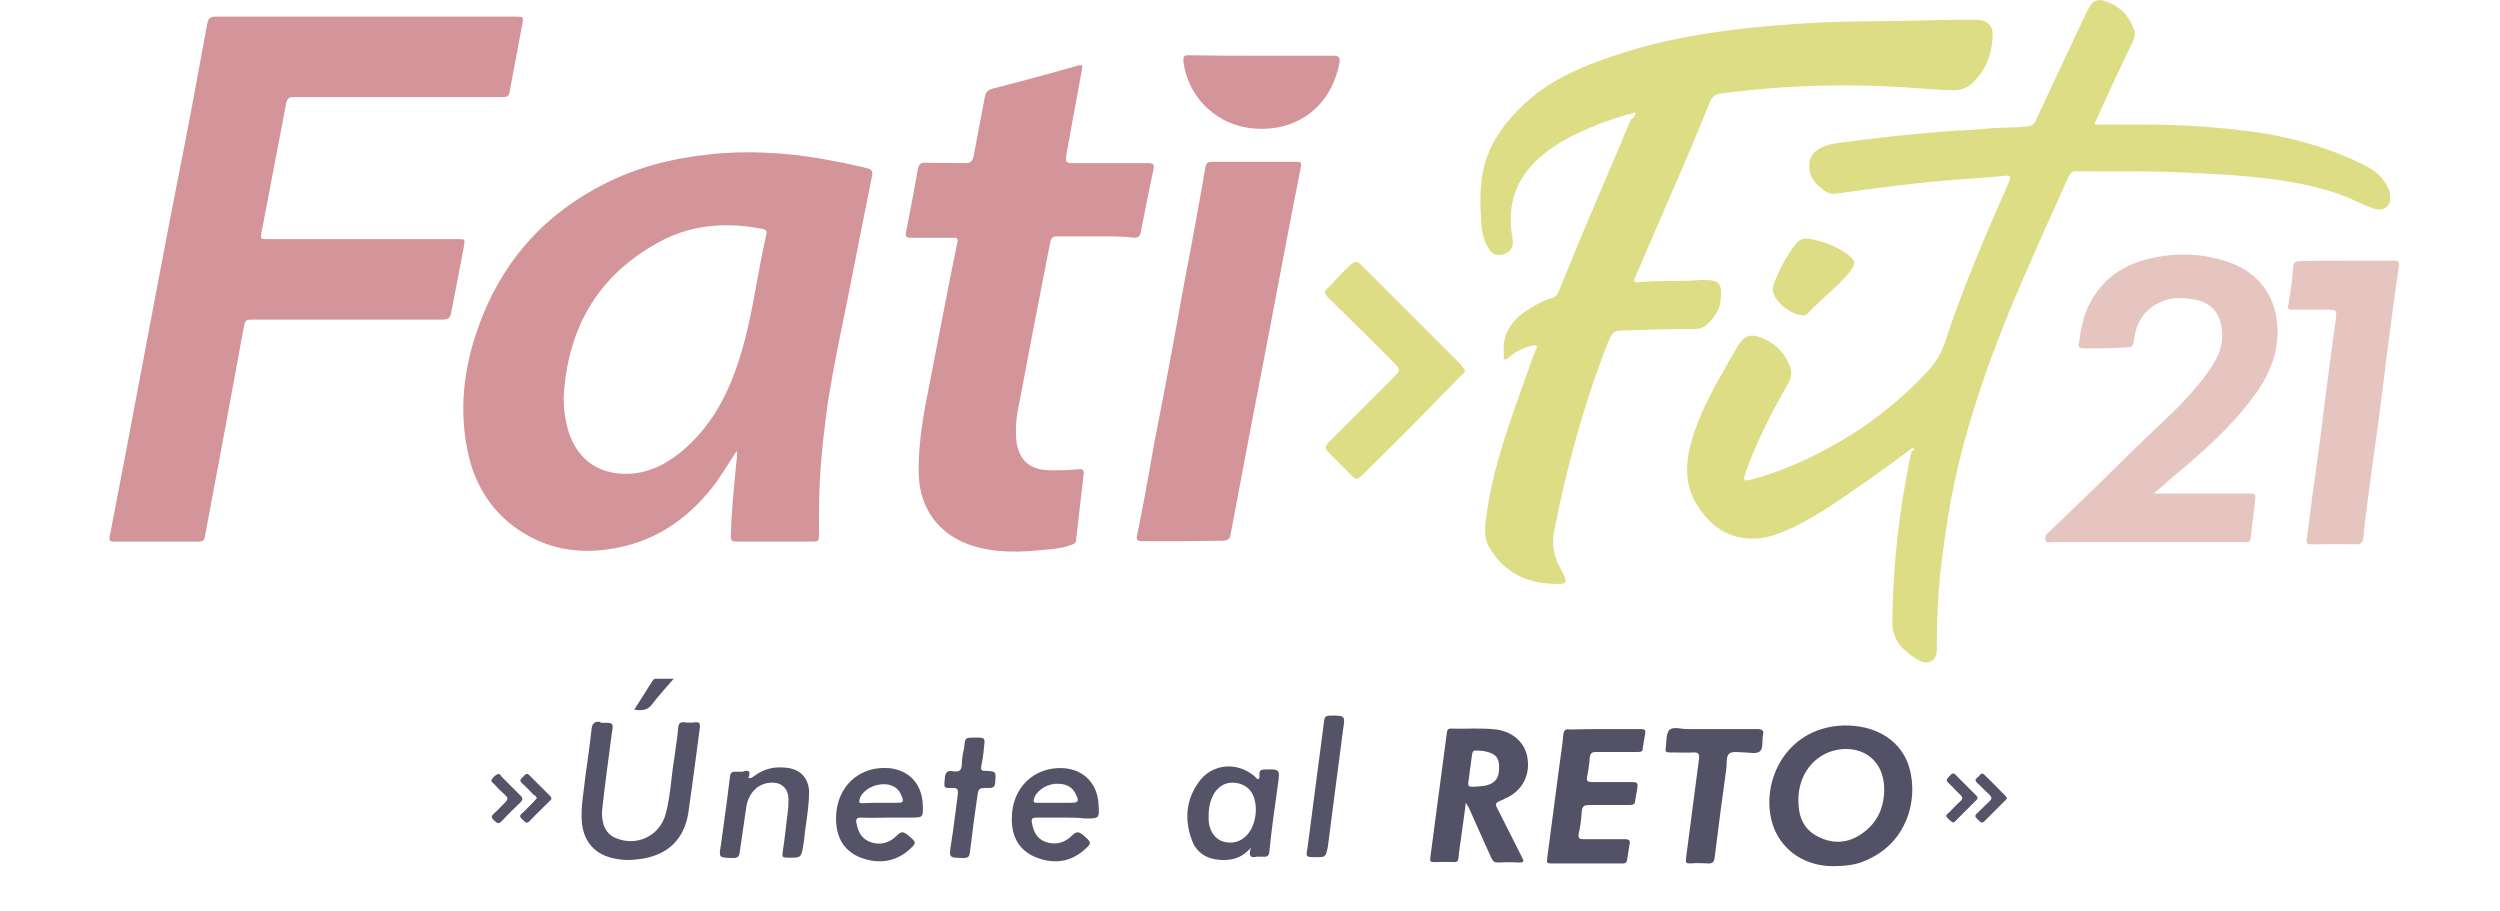 <svg width="140" height="51" viewBox="0 0 140 51" fill="none" xmlns="http://www.w3.org/2000/svg">
<path d="M41.255 25.246C40.852 25.876 40.5 26.454 40.072 27.059C38.763 28.795 37.127 30.054 34.987 30.583C33.1 31.036 31.212 30.96 29.45 29.928C27.637 28.871 26.58 27.235 26.178 25.221C25.649 22.603 26.052 20.111 27.033 17.67C28.367 14.373 30.633 11.931 33.804 10.32C35.617 9.389 37.555 8.885 39.594 8.659C41.783 8.407 43.948 8.533 46.113 8.91C46.944 9.062 47.724 9.213 48.529 9.414C48.781 9.464 48.907 9.565 48.831 9.867C48.353 12.208 47.9 14.574 47.422 16.965C47.044 18.803 46.667 20.615 46.365 22.503C46.163 23.988 45.987 25.448 45.911 26.933C45.861 27.965 45.861 28.997 45.861 30.029C45.861 30.28 45.786 30.331 45.559 30.331C44.124 30.331 42.664 30.331 41.23 30.331C41.003 30.331 40.928 30.28 40.928 30.029C40.953 28.67 41.104 27.31 41.23 25.951C41.255 25.699 41.305 25.473 41.255 25.246ZM31.564 22.276C31.564 22.754 31.614 23.233 31.715 23.686C32.093 25.548 33.377 26.631 35.289 26.53C36.472 26.454 37.479 25.901 38.36 25.12C39.719 23.912 40.6 22.402 41.205 20.69C42.086 18.249 42.337 15.656 42.916 13.114C42.967 12.913 42.866 12.837 42.664 12.812C40.6 12.409 38.587 12.585 36.749 13.643C33.351 15.556 31.766 18.526 31.564 22.276Z" fill="#D3949A"/>
<path d="M20.489 0.931C23.308 0.931 26.077 0.931 28.871 0.931C29.324 0.931 29.324 0.931 29.248 1.359C29.022 2.618 28.77 3.851 28.544 5.135C28.493 5.412 28.367 5.437 28.141 5.437C25.422 5.437 22.729 5.437 20.011 5.437C18.828 5.437 17.594 5.437 16.411 5.437C16.185 5.437 16.109 5.487 16.034 5.739C15.581 8.155 15.102 10.597 14.649 12.988C14.574 13.391 14.574 13.391 15.027 13.391C18.576 13.391 22.075 13.391 25.624 13.391C26.052 13.391 26.052 13.391 25.976 13.819C25.75 15.027 25.498 16.285 25.271 17.494C25.221 17.771 25.12 17.896 24.818 17.896C21.269 17.896 17.771 17.896 14.222 17.896C13.743 17.896 13.743 17.896 13.643 18.375C12.938 22.251 12.208 26.152 11.478 30.029C11.453 30.255 11.352 30.331 11.126 30.331C9.54 30.331 7.954 30.331 6.368 30.331C6.142 30.331 6.116 30.28 6.142 30.054C6.419 28.569 6.721 27.084 6.997 25.599C7.602 22.402 8.206 19.23 8.81 16.009C9.288 13.466 9.791 10.874 10.295 8.332C10.748 6.016 11.176 3.675 11.604 1.334C11.654 1.057 11.755 0.931 12.057 0.931C14.851 0.931 17.67 0.931 20.489 0.931Z" fill="#D3949A"/>
<path d="M107.152 25.045C106.296 25.674 105.516 26.253 104.66 26.857C103.301 27.789 101.942 28.795 100.432 29.525C99.752 29.827 99.072 30.129 98.342 30.155C96.782 30.23 95.725 29.45 94.969 28.166C94.315 27.033 94.391 25.85 94.743 24.642C95.196 23.056 96.027 21.647 96.832 20.212C97.008 19.935 97.185 19.608 97.336 19.331C97.688 18.803 98.015 18.677 98.619 18.903C99.324 19.18 99.878 19.658 100.18 20.388C100.356 20.741 100.356 21.068 100.155 21.445C99.249 23.031 98.393 24.667 97.763 26.429C97.738 26.48 97.713 26.58 97.713 26.631C97.587 26.908 97.713 26.933 97.965 26.882C99.525 26.48 101.011 25.85 102.42 25.07C104.459 23.963 106.271 22.578 107.857 20.892C108.335 20.388 108.688 19.86 108.914 19.18C109.896 16.185 111.129 13.29 112.413 10.396C112.665 9.817 112.665 9.791 112.035 9.867C110.777 9.993 109.543 10.043 108.285 10.169C106.447 10.345 104.61 10.597 102.772 10.849C102.42 10.899 102.143 10.672 101.917 10.471C101.464 10.119 101.237 9.615 101.338 9.061C101.413 8.583 101.766 8.357 102.194 8.181C102.496 8.055 102.823 8.029 103.15 7.979C104.988 7.727 106.825 7.526 108.688 7.375C109.543 7.3 110.424 7.3 111.28 7.199C112.035 7.123 112.79 7.174 113.546 7.073C113.822 7.048 113.948 6.922 114.024 6.695C114.905 4.808 115.811 2.895 116.717 0.956C116.793 0.78 116.893 0.604 116.969 0.453C117.17 0.05 117.422 -0.076 117.85 0.05C118.655 0.302 119.184 0.805 119.486 1.611C119.612 1.863 119.536 2.114 119.436 2.341C118.731 3.776 118.051 5.261 117.372 6.746C117.346 6.796 117.346 6.872 117.296 6.972C118.152 6.972 119.008 6.972 119.813 6.972C122.23 6.972 124.596 7.123 126.987 7.501C128.875 7.853 130.712 8.382 132.424 9.263C133.003 9.54 133.481 9.942 133.758 10.572C133.783 10.647 133.833 10.748 133.833 10.823C133.959 11.528 133.531 11.906 132.852 11.654C132.247 11.428 131.694 11.126 131.064 10.899C129.932 10.496 128.749 10.245 127.541 10.068C125.653 9.817 123.715 9.716 121.776 9.64C119.939 9.565 118.127 9.615 116.264 9.59C116.063 9.59 115.962 9.666 115.861 9.842C115.056 11.629 114.25 13.416 113.47 15.203C112.564 17.292 111.683 19.432 110.953 21.622C110.248 23.711 109.644 25.876 109.241 28.065C108.99 29.45 108.788 30.885 108.637 32.294C108.511 33.578 108.461 34.836 108.461 36.12C108.461 36.472 108.486 36.85 108.159 37.026C107.756 37.228 107.454 36.976 107.127 36.775C106.926 36.623 106.724 36.472 106.548 36.296C106.171 35.894 105.969 35.441 105.969 34.862C105.994 32.47 106.196 30.129 106.573 27.763C106.724 26.933 106.85 26.102 107.052 25.271C107.177 25.246 107.203 25.171 107.152 25.045Z" fill="#DDDD86"/>
<path d="M91.596 6.293C90.715 6.519 89.859 6.796 89.054 7.149C88.022 7.576 87.066 8.08 86.235 8.81C84.851 10.018 84.372 11.528 84.7 13.341C84.775 13.794 84.649 14.07 84.246 14.222C83.819 14.373 83.542 14.247 83.315 13.844C83.038 13.366 82.963 12.812 82.938 12.283C82.862 10.975 82.862 9.666 83.416 8.432C83.919 7.274 84.75 6.343 85.706 5.512C87.292 4.178 89.23 3.474 91.168 2.869C93.107 2.265 95.12 1.913 97.084 1.661C98.569 1.485 100.029 1.359 101.514 1.284C103.678 1.158 105.843 1.208 108.008 1.133C108.864 1.108 109.744 1.108 110.6 1.108C111.305 1.108 111.657 1.41 111.582 2.14C111.532 3.096 111.179 3.952 110.474 4.631C110.198 4.908 109.82 5.059 109.392 5.059C108.285 5.034 107.202 4.908 106.095 4.858C105.163 4.808 104.232 4.782 103.276 4.782C100.96 4.782 98.644 4.934 96.354 5.236C96.077 5.261 95.926 5.387 95.775 5.663C95.07 7.4 94.365 9.087 93.61 10.798C92.93 12.384 92.251 13.945 91.571 15.53C91.445 15.757 91.496 15.832 91.772 15.807C92.93 15.681 94.063 15.782 95.221 15.681C95.271 15.681 95.347 15.681 95.397 15.681C96.253 15.656 96.48 15.883 96.354 16.839C96.303 17.343 96.001 17.771 95.649 18.123C95.422 18.349 95.171 18.425 94.843 18.425C93.585 18.4 92.352 18.475 91.093 18.501C90.338 18.526 90.338 18.526 90.036 19.205C88.702 22.603 87.745 26.127 87.04 29.702C86.889 30.381 86.99 31.036 87.292 31.64C87.343 31.766 87.418 31.866 87.468 31.992C87.821 32.672 87.77 32.722 86.99 32.697C85.455 32.647 84.221 32.042 83.416 30.683C83.013 30.004 83.189 29.274 83.29 28.518C83.693 25.876 84.624 23.434 85.505 20.942C85.681 20.489 85.807 20.036 86.008 19.583C86.134 19.331 86.008 19.306 85.782 19.356C85.329 19.482 84.901 19.658 84.523 19.986C84.448 20.036 84.347 20.162 84.272 20.137C84.146 20.086 84.221 19.935 84.221 19.835C84.095 18.777 84.599 18.022 85.404 17.443C85.883 17.141 86.361 16.839 86.915 16.688C87.116 16.638 87.191 16.512 87.292 16.311C87.997 14.574 88.702 12.862 89.457 11.1C90.086 9.615 90.715 8.181 91.32 6.695C91.496 6.595 91.571 6.494 91.596 6.293Z" fill="#DDDD85"/>
<path d="M61.392 13.24C60.661 13.24 59.906 13.24 59.176 13.24C58.975 13.24 58.874 13.315 58.824 13.517C58.22 16.562 57.641 19.583 57.062 22.654C56.911 23.358 56.836 24.088 56.936 24.844C57.112 25.775 57.666 26.278 58.648 26.329C59.252 26.354 59.831 26.329 60.41 26.278C60.611 26.253 60.712 26.303 60.687 26.53C60.536 27.788 60.41 28.997 60.259 30.255C60.234 30.431 60.108 30.482 60.007 30.507C59.529 30.683 59.051 30.759 58.522 30.784C57.112 30.935 55.678 30.985 54.293 30.507C52.531 29.878 51.525 28.468 51.449 26.605C51.399 24.793 51.751 23.006 52.103 21.244C52.607 18.702 53.085 16.109 53.614 13.567C53.664 13.341 53.563 13.29 53.362 13.315C52.556 13.315 51.801 13.315 51.021 13.315C50.769 13.315 50.669 13.265 50.744 12.963C50.971 11.805 51.197 10.647 51.399 9.464C51.449 9.238 51.525 9.112 51.801 9.112C52.556 9.137 53.337 9.112 54.067 9.137C54.344 9.137 54.469 9.011 54.52 8.759C54.721 7.652 54.948 6.544 55.149 5.437C55.2 5.16 55.325 5.034 55.602 4.959C57.188 4.556 58.774 4.128 60.359 3.675C60.636 3.599 60.636 3.675 60.586 3.901C60.309 5.462 60.007 7.023 59.73 8.583C59.73 8.634 59.705 8.734 59.705 8.785C59.655 9.036 59.73 9.137 60.007 9.137C61.417 9.137 62.877 9.137 64.286 9.137C64.588 9.137 64.664 9.213 64.588 9.515C64.337 10.672 64.11 11.83 63.883 13.013C63.833 13.24 63.732 13.315 63.481 13.315C62.877 13.215 62.121 13.24 61.392 13.24Z" fill="#D3949A"/>
<path d="M66.249 30.306C65.494 30.306 64.714 30.306 63.984 30.306C63.707 30.306 63.606 30.255 63.682 29.953C64.034 28.242 64.336 26.555 64.638 24.818C65.217 21.873 65.771 18.903 66.3 15.933C66.728 13.743 67.13 11.528 67.508 9.338C67.533 9.137 67.659 9.062 67.86 9.062C69.446 9.062 71.032 9.062 72.618 9.062C72.844 9.062 72.894 9.112 72.844 9.364C72.165 12.812 71.51 16.285 70.856 19.734C70.252 22.83 69.673 25.876 69.094 28.972C69.043 29.274 68.968 29.601 68.918 29.903C68.892 30.155 68.766 30.28 68.49 30.28C67.785 30.28 67.004 30.306 66.249 30.306Z" fill="#D3949A"/>
<path d="M120.644 27.637C122.406 27.637 124.142 27.637 125.879 27.637C126.332 27.637 126.332 27.637 126.282 28.065C126.206 28.77 126.106 29.475 126.03 30.155C126.005 30.306 125.955 30.356 125.804 30.356C125.753 30.356 125.653 30.356 125.602 30.356C122.053 30.356 118.479 30.356 114.93 30.356C114.804 30.356 114.628 30.431 114.552 30.28C114.502 30.104 114.578 29.928 114.703 29.827C115.509 29.072 116.314 28.267 117.12 27.512C117.17 27.461 117.246 27.386 117.296 27.335C118.504 26.152 119.738 24.919 120.971 23.761C121.927 22.88 122.834 21.949 123.614 20.892C124.067 20.262 124.445 19.583 124.445 18.828C124.445 17.72 123.966 16.864 122.657 16.739C122.078 16.663 121.525 16.663 120.996 16.915C120.09 17.317 119.637 18.047 119.511 18.979C119.461 19.432 119.461 19.407 119.008 19.457C118.252 19.507 117.497 19.507 116.742 19.507C116.39 19.507 116.365 19.457 116.44 19.105C116.516 18.526 116.616 17.972 116.818 17.443C117.397 16.034 118.404 15.102 119.863 14.624C121.5 14.121 123.161 14.121 124.797 14.675C126.534 15.279 127.515 16.663 127.541 18.5C127.566 20.011 126.936 21.269 126.055 22.402C124.847 23.988 123.337 25.322 121.802 26.605C121.424 26.908 121.072 27.26 120.694 27.562C120.619 27.612 120.644 27.637 120.644 27.637Z" fill="#E6C4BF"/>
<path d="M131.442 14.599C132.323 14.599 133.204 14.599 134.06 14.599C134.286 14.599 134.362 14.624 134.337 14.901C134.11 16.436 133.909 17.997 133.707 19.532C133.506 21.143 133.305 22.805 133.078 24.441C132.851 26.052 132.625 27.713 132.424 29.324C132.398 29.576 132.373 29.853 132.348 30.129C132.323 30.356 132.222 30.482 131.97 30.482C131.115 30.457 130.259 30.482 129.428 30.482C129.202 30.482 129.151 30.431 129.177 30.18C129.353 29.047 129.453 27.914 129.63 26.807C129.806 25.523 129.982 24.265 130.133 22.956C130.284 21.848 130.41 20.766 130.561 19.658C130.636 19.029 130.737 18.45 130.813 17.821C130.863 17.393 130.838 17.343 130.41 17.343C129.73 17.343 129.051 17.343 128.371 17.343C128.17 17.343 128.094 17.317 128.144 17.091C128.27 16.386 128.371 15.681 128.421 14.926C128.447 14.675 128.572 14.624 128.799 14.624C129.705 14.599 130.561 14.599 131.442 14.599Z" fill="#E6C4BF"/>
<path d="M82.032 20.741C82.032 20.867 81.956 20.917 81.881 20.967C81.226 21.647 80.546 22.326 79.892 23.006C78.709 24.214 77.476 25.422 76.293 26.605C76.016 26.882 75.94 26.882 75.663 26.605C75.236 26.178 74.833 25.75 74.405 25.347C74.178 25.146 74.204 24.995 74.405 24.768C75.613 23.56 76.846 22.326 78.055 21.118C78.432 20.741 78.432 20.69 78.055 20.313C76.872 19.13 75.663 17.922 74.455 16.739C74.103 16.386 74.103 16.361 74.455 16.034C74.833 15.631 75.185 15.228 75.588 14.876C75.865 14.599 75.991 14.599 76.267 14.876C78.105 16.713 79.942 18.551 81.805 20.413C81.881 20.539 82.007 20.64 82.032 20.741Z" fill="#DDDD86"/>
<path d="M102.646 48.504C101.136 48.504 99.878 47.699 99.349 46.39C98.443 44.049 99.878 40.726 103.251 40.626C104.912 40.6 106.246 41.331 106.8 42.639C107.504 44.376 107.001 47.195 104.383 48.227C103.905 48.429 103.351 48.504 102.646 48.504ZM100.708 44.804C100.708 45.685 100.96 46.415 101.791 46.843C102.621 47.271 103.452 47.246 104.257 46.692C105.138 46.088 105.516 45.207 105.516 44.2C105.516 42.664 104.408 41.733 102.898 41.985C101.589 42.237 100.708 43.369 100.708 44.804Z" fill="#525166"/>
<path d="M70.654 3.121C71.988 3.121 73.322 3.121 74.656 3.121C74.958 3.121 75.059 3.197 75.009 3.524C74.556 5.915 72.693 7.375 70.277 7.199C68.238 7.073 66.551 5.538 66.275 3.474C66.249 3.222 66.275 3.071 66.576 3.096C67.936 3.121 69.295 3.121 70.654 3.121Z" fill="#D3949A"/>
<path d="M82.082 44.955C82.007 45.635 81.906 46.264 81.83 46.843C81.78 47.246 81.704 47.648 81.679 48.026C81.654 48.202 81.629 48.278 81.427 48.278C81.05 48.252 80.698 48.278 80.295 48.278C80.119 48.278 80.068 48.227 80.094 48.051C80.395 45.71 80.723 43.369 81.025 41.028C81.05 40.877 81.075 40.802 81.251 40.802C82.107 40.827 82.963 40.752 83.794 40.852C84.725 40.978 85.379 41.582 85.53 42.388C85.707 43.369 85.279 44.225 84.423 44.653C84.347 44.678 84.247 44.728 84.171 44.779C83.693 44.98 83.693 44.98 83.919 45.408C84.347 46.264 84.8 47.145 85.228 48.001C85.354 48.227 85.354 48.303 85.052 48.303C84.675 48.278 84.322 48.278 83.919 48.303C83.693 48.303 83.617 48.252 83.517 48.051C83.089 47.095 82.661 46.163 82.233 45.182C82.208 45.131 82.157 45.081 82.082 44.955ZM82.686 44.049C82.887 44.024 83.089 44.024 83.265 43.973C83.718 43.847 83.919 43.596 83.945 43.118C83.995 42.438 83.768 42.186 83.089 42.06C82.938 42.035 82.812 42.035 82.686 42.035C82.51 42.01 82.46 42.086 82.434 42.262C82.384 42.69 82.308 43.143 82.258 43.571C82.183 44.074 82.183 44.074 82.686 44.049Z" fill="#525166"/>
<path d="M89.935 40.827C90.59 40.827 91.244 40.827 91.874 40.827C92.1 40.827 92.175 40.877 92.125 41.104C92.075 41.356 92.05 41.607 91.999 41.859C91.999 42.086 91.924 42.111 91.722 42.111C90.917 42.111 90.162 42.111 89.382 42.111C89.155 42.111 89.079 42.161 89.029 42.388C89.004 42.765 88.954 43.118 88.878 43.495C88.828 43.747 88.928 43.797 89.155 43.797C89.91 43.797 90.69 43.797 91.42 43.797C91.672 43.797 91.722 43.847 91.697 44.099C91.647 44.351 91.622 44.578 91.571 44.829C91.571 45.031 91.446 45.081 91.269 45.081C90.539 45.081 89.759 45.081 89.029 45.081C88.752 45.081 88.601 45.106 88.576 45.459C88.551 45.886 88.501 46.289 88.4 46.717C88.375 46.918 88.425 46.994 88.652 46.994C89.407 46.994 90.187 46.994 90.967 46.994C91.244 46.994 91.32 47.069 91.244 47.346C91.194 47.598 91.169 47.875 91.118 48.152C91.093 48.328 90.993 48.353 90.867 48.353C89.533 48.353 88.198 48.353 86.839 48.353C86.638 48.353 86.613 48.303 86.638 48.101C86.865 46.365 87.091 44.678 87.317 42.941C87.393 42.337 87.494 41.758 87.544 41.154C87.569 40.877 87.695 40.802 87.922 40.852C88.677 40.827 89.331 40.827 89.935 40.827Z" fill="#525166"/>
<path d="M33.754 40.475C34.358 40.475 34.358 40.475 34.258 41.079C34.081 42.463 33.88 43.898 33.729 45.282C33.704 45.509 33.704 45.761 33.754 45.987C33.83 46.44 34.107 46.792 34.509 46.944C35.692 47.422 36.951 46.792 37.278 45.584C37.555 44.552 37.58 43.545 37.756 42.488C37.832 41.884 37.932 41.331 37.983 40.726C38.008 40.5 38.109 40.424 38.335 40.45C38.537 40.475 38.738 40.475 38.914 40.45C39.166 40.424 39.216 40.5 39.191 40.752C39.04 41.834 38.914 42.916 38.763 43.973C38.688 44.502 38.612 45.056 38.537 45.584C38.285 46.994 37.429 47.825 36.045 48.076C35.566 48.152 35.063 48.202 34.535 48.101C33.276 47.9 32.596 47.069 32.571 45.811C32.546 45.056 32.697 44.301 32.773 43.545C32.898 42.639 33.024 41.758 33.125 40.852C33.15 40.55 33.276 40.374 33.603 40.424C33.628 40.5 33.704 40.475 33.754 40.475Z" fill="#545367"/>
<path d="M96.102 40.827C96.857 40.827 97.638 40.827 98.368 40.827C98.644 40.827 98.821 40.877 98.72 41.205V41.23C98.669 41.532 98.745 41.934 98.544 42.086C98.342 42.237 97.965 42.136 97.688 42.136C97.411 42.136 97.059 42.06 96.857 42.186C96.656 42.337 96.706 42.69 96.681 42.992C96.454 44.653 96.228 46.314 96.027 47.975C96.001 48.227 95.951 48.378 95.624 48.353C95.272 48.328 94.969 48.328 94.642 48.353C94.416 48.353 94.391 48.303 94.416 48.076C94.667 46.214 94.894 44.351 95.146 42.488C95.171 42.237 95.12 42.136 94.869 42.136C94.416 42.161 93.963 42.136 93.51 42.136C93.333 42.136 93.233 42.111 93.283 41.909C93.333 41.557 93.283 41.104 93.484 40.877C93.686 40.676 94.139 40.827 94.466 40.827C95.02 40.827 95.548 40.827 96.102 40.827Z" fill="#525166"/>
<path d="M70.05 47.472C69.522 48.076 68.943 48.202 68.288 48.152C67.584 48.101 67.005 47.749 66.753 47.069C66.325 45.937 66.4 44.804 67.13 43.797C67.86 42.765 69.245 42.639 70.227 43.445C70.302 43.495 70.377 43.671 70.478 43.621C70.554 43.596 70.528 43.445 70.528 43.344C70.528 43.168 70.604 43.092 70.805 43.092C71.686 43.067 71.686 43.067 71.561 43.948C71.384 45.207 71.208 46.44 71.082 47.699C71.057 47.925 70.956 48.001 70.73 47.975C70.604 47.975 70.503 47.975 70.377 47.975C70.101 48.051 69.874 48.001 70.05 47.472ZM67.684 45.66C67.684 45.786 67.684 45.861 67.684 45.962C67.735 46.591 68.087 47.044 68.565 47.145C69.195 47.296 69.723 47.019 70.05 46.465C70.327 45.937 70.403 45.333 70.252 44.754C70.126 44.301 69.849 43.999 69.371 43.873C68.867 43.747 68.414 43.873 68.062 44.326C67.785 44.728 67.684 45.182 67.684 45.66Z" fill="#545367"/>
<path d="M49.788 45.786C49.285 45.786 48.756 45.811 48.253 45.786C47.951 45.761 47.9 45.911 47.976 46.138C48.051 46.616 48.278 46.994 48.781 47.17C49.31 47.346 49.838 47.195 50.216 46.792C50.468 46.541 50.593 46.566 50.845 46.767C51.349 47.195 51.349 47.195 50.87 47.623C50.04 48.328 49.083 48.378 48.127 48.001C47.195 47.598 46.818 46.818 46.818 45.836C46.818 44.049 48.127 42.866 49.813 43.017C50.921 43.143 51.626 43.898 51.676 45.056C51.701 45.786 51.701 45.786 50.971 45.786C50.593 45.786 50.191 45.786 49.788 45.786ZM49.285 44.955C49.587 44.955 49.914 44.955 50.241 44.955C50.593 44.955 50.619 44.905 50.493 44.578C50.317 44.099 49.914 43.873 49.335 43.923C48.756 43.973 48.202 44.376 48.127 44.804C48.102 44.98 48.177 44.98 48.303 44.98C48.605 44.955 48.957 44.955 49.285 44.955Z" fill="#545368"/>
<path d="M59.605 45.786C59.101 45.786 58.547 45.786 58.044 45.786C57.792 45.786 57.742 45.861 57.792 46.088C57.868 46.566 58.069 46.969 58.547 47.145C59.126 47.346 59.63 47.195 60.032 46.792C60.284 46.541 60.41 46.566 60.662 46.767C61.14 47.195 61.165 47.195 60.687 47.623C59.856 48.328 58.925 48.378 57.994 48.001C57.062 47.623 56.66 46.843 56.66 45.886C56.634 44.124 57.918 42.916 59.554 43.017C60.687 43.092 61.442 43.873 61.517 45.005C61.568 45.836 61.568 45.836 60.788 45.836C60.385 45.786 59.982 45.786 59.605 45.786ZM59.101 44.955C59.378 44.955 59.705 44.955 59.982 44.955C60.385 44.955 60.435 44.88 60.259 44.502C60.058 44.049 59.655 43.847 59.051 43.898C58.522 43.948 57.968 44.351 57.893 44.779C57.868 44.955 57.943 44.955 58.069 44.955C58.422 44.955 58.749 44.955 59.101 44.955Z" fill="#545367"/>
<path d="M41.909 43.571C42.111 43.596 42.161 43.495 42.287 43.42C42.815 43.042 43.394 42.916 44.023 42.992C44.829 43.067 45.307 43.596 45.307 44.376C45.307 45.282 45.106 46.163 45.03 47.044C45.03 47.095 45.005 47.12 45.005 47.195C44.879 48.051 44.879 48.051 44.049 48.026C43.847 48.026 43.797 47.976 43.822 47.774C43.948 46.969 44.023 46.188 44.124 45.383C44.149 45.232 44.149 45.106 44.149 44.98C44.175 44.552 44.124 44.15 43.696 43.923C43.294 43.722 42.639 43.847 42.312 44.175C42.01 44.452 41.834 44.829 41.783 45.257C41.657 46.063 41.557 46.868 41.431 47.673C41.406 47.925 41.355 48.051 41.053 48.051C40.248 48.026 40.248 48.051 40.374 47.296C40.55 46.012 40.726 44.779 40.877 43.495C40.902 43.269 41.003 43.193 41.23 43.218C41.355 43.218 41.456 43.218 41.582 43.218C41.859 43.118 42.085 43.118 41.909 43.571Z" fill="#545367"/>
<path d="M100.91 17.645C100.331 17.645 99.399 16.915 99.299 16.361C99.274 16.21 99.274 16.084 99.324 15.933C99.626 15.102 100.029 14.347 100.582 13.643C100.759 13.416 101.01 13.341 101.262 13.366C102.068 13.492 102.823 13.768 103.477 14.247C103.93 14.599 103.93 14.775 103.603 15.203C102.923 16.059 102.042 16.688 101.312 17.469C101.212 17.62 101.061 17.695 100.91 17.645Z" fill="#DDDD86"/>
<path d="M54.596 41.305C55.175 41.305 55.175 41.305 55.099 41.884C55.074 42.237 55.023 42.564 54.948 42.916C54.923 43.092 54.948 43.168 55.149 43.168C55.804 43.193 55.779 43.193 55.728 43.847C55.703 44.099 55.577 44.124 55.376 44.124C54.797 44.124 54.797 44.124 54.721 44.653C54.57 45.685 54.445 46.667 54.319 47.699C54.294 47.95 54.243 48.051 53.941 48.051C53.136 48.026 53.136 48.051 53.262 47.246C53.413 46.314 53.513 45.383 53.639 44.477C53.664 44.25 53.639 44.124 53.362 44.124C52.834 44.15 52.859 44.124 52.909 43.596C52.934 43.243 53.06 43.118 53.387 43.193C53.74 43.243 53.84 43.143 53.866 42.79C53.866 42.488 53.916 42.186 53.992 41.884C54.042 41.305 54.042 41.305 54.596 41.305Z" fill="#545367"/>
<path d="M73.7 48.001C73.121 48.001 73.121 48.001 73.222 47.472C73.524 45.081 73.851 42.74 74.153 40.349C74.178 40.122 74.279 40.072 74.506 40.072C75.336 40.072 75.336 40.072 75.21 40.877C74.933 43.067 74.632 45.232 74.355 47.447C74.229 48.001 74.229 48.001 73.7 48.001Z" fill="#545367"/>
<path d="M30.054 44.728C30.054 44.603 29.978 44.552 29.903 44.527C29.676 44.301 29.475 44.074 29.248 43.873C29.047 43.697 29.173 43.621 29.299 43.495C29.424 43.369 29.5 43.243 29.676 43.445C30.054 43.822 30.406 44.175 30.784 44.552C30.91 44.678 30.91 44.754 30.784 44.854C30.406 45.232 30.029 45.584 29.651 45.987C29.45 46.188 29.399 45.987 29.273 45.911C29.148 45.786 29.047 45.71 29.223 45.559C29.45 45.358 29.651 45.131 29.878 44.905C29.978 44.804 30.003 44.754 30.054 44.728Z" fill="#545368"/>
<path d="M109.392 46.062C109.216 46.012 109.14 45.861 109.014 45.761C108.939 45.635 109.065 45.584 109.14 45.509C109.342 45.307 109.543 45.081 109.744 44.905C109.921 44.754 109.946 44.653 109.744 44.477C109.518 44.275 109.342 44.049 109.115 43.847C108.914 43.671 109.065 43.596 109.166 43.47C109.291 43.344 109.367 43.218 109.543 43.42C109.921 43.797 110.273 44.15 110.651 44.527C110.776 44.653 110.776 44.728 110.651 44.829C110.273 45.207 109.921 45.559 109.543 45.937C109.518 45.987 109.442 46.037 109.392 46.062Z" fill="#545368"/>
<path d="M27.889 43.344C28.015 43.344 28.04 43.42 28.091 43.495C28.443 43.847 28.795 44.2 29.148 44.552C29.299 44.703 29.274 44.779 29.148 44.93C28.77 45.282 28.443 45.609 28.091 45.987C27.914 46.188 27.814 46.063 27.688 45.962C27.537 45.811 27.461 45.735 27.663 45.559C27.889 45.358 28.091 45.131 28.292 44.93C28.443 44.779 28.468 44.678 28.292 44.527C28.066 44.326 27.864 44.124 27.663 43.898C27.612 43.847 27.461 43.772 27.537 43.646C27.638 43.52 27.738 43.395 27.889 43.344Z" fill="#545368"/>
<path d="M112.388 44.703C112.362 44.754 112.312 44.829 112.262 44.854C111.884 45.232 111.532 45.584 111.154 45.962C110.978 46.163 110.903 46.012 110.777 45.911C110.651 45.786 110.525 45.71 110.726 45.534C110.953 45.333 111.179 45.081 111.406 44.88C111.557 44.728 111.557 44.653 111.406 44.502C111.154 44.275 110.953 44.049 110.701 43.822C110.55 43.671 110.676 43.596 110.752 43.52C110.877 43.445 110.928 43.218 111.104 43.369C111.532 43.772 111.935 44.2 112.312 44.578C112.362 44.628 112.362 44.653 112.388 44.703Z" fill="#545368"/>
<path d="M35.516 39.745C35.894 39.166 36.221 38.612 36.573 38.083C36.624 38.008 36.699 38.008 36.775 38.008C37.051 38.008 37.354 38.008 37.731 38.008C37.278 38.536 36.85 38.99 36.473 39.493C36.221 39.795 35.894 39.795 35.516 39.745Z" fill="#545368"/>
</svg>
